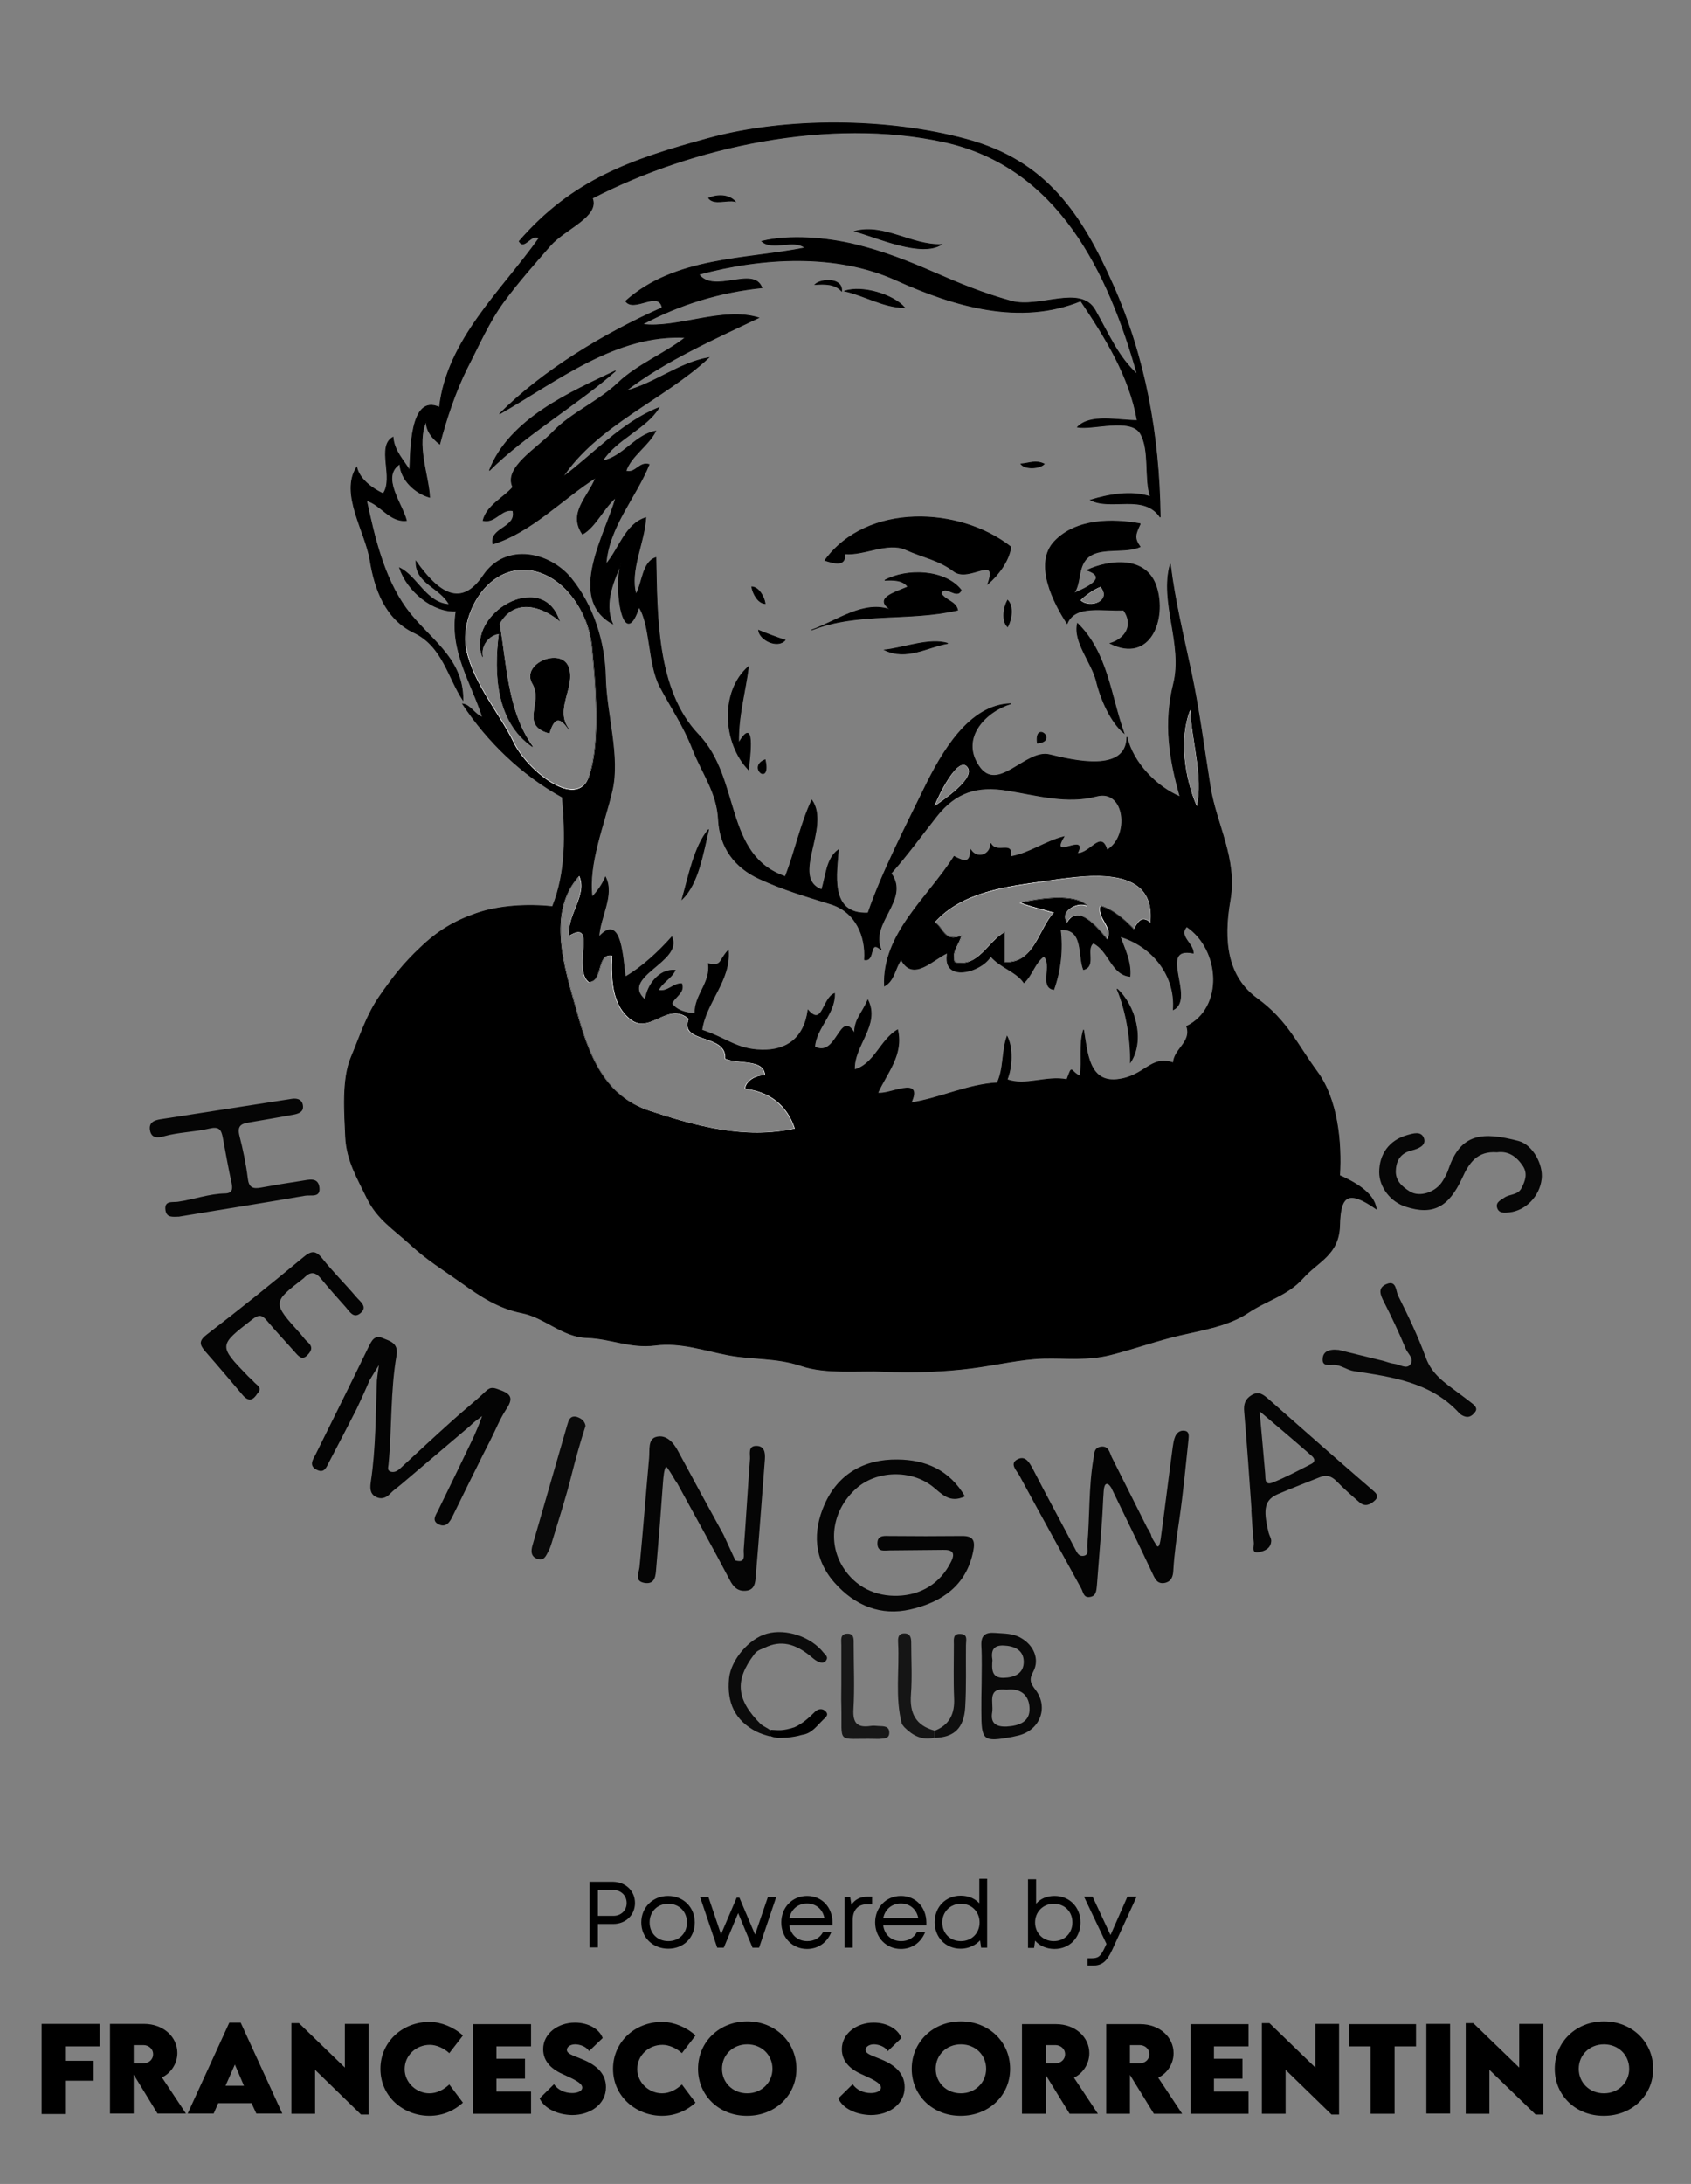 <?xml version="1.0" encoding="utf-8"?>
<!-- Generator: Adobe Illustrator 26.0.3, SVG Export Plug-In . SVG Version: 6.00 Build 0)  -->
<svg version="1.1" id="Layer_1" xmlns="http://www.w3.org/2000/svg" xmlns:xlink="http://www.w3.org/1999/xlink" x="0px" y="0px"
	 viewBox="0 0 670.3 865.2" style="enable-background:new 0 0 670.3 865.2;" xml:space="preserve">
<rect x="0" y="0" width="670.3" height="865.2" fill="#808080" stroke="none"/>
<style type="text/css">
	.st0{fill:#040404;}
	.st1{fill:#050505;}
	.st2{fill:#060606;}
	.st3{fill:#070707;}
	.st4{fill:#090909;}
	.st5{fill:#0A0A0A;}
	.st6{fill:#0B0B0B;}
	.st7{fill:#171717;}
	.st8{fill:#151515;}
	.st9{fill:#0F0F0F;}
	.st10{fill:#B3B3B3;}
	.st11{fill:none;stroke:#000000;stroke-width:0.3;}
	.st12{fill:none;stroke:#FEFEFE;stroke-width:0.3;}
	.st13{fill:none;stroke:#FFFFFF;stroke-width:0.3;}
	.st14{enable-background:new    ;}
</style>
<g id="Layer_1_00000039116520822067094210000008110787910742203807_">
	<path class="st0" d="M141.3,558.3c-3.6,7-7.2,14-10.9,21c-1,1.9-1.8,4.5-4.8,3c-3.3-1.6-1.6-4-0.5-6.1c7-14.1,14-28.2,20.9-42.4
		c1.3-2.6,2.4-5.1,5.7-3.7c2.8,1.2,6.3,1.9,5.5,6.8c-2.5,14.3-1.8,28.9-3.2,43.3c-0.1,1.1-0.6,2.3,0.8,2.8c1.7,0.5,2.9-0.4,4.1-1.5
		c6.8-6.3,13.6-12.6,20.4-18.7c4.4-4,9-7.6,13.3-11.7c2-1.9,3.3-1.3,5.7-0.4c4.9,1.7,4.9,3.8,2.3,7.7c-2.5,3.8-4.2,8.2-6.3,12.3
		c-0.9,1.8-1.8,3.5-2.7,5.3c-4.1,8.2-8.2,16.5-12.2,24.7c-1.1,2.3-2.6,4.6-5.5,3.2c-2.9-1.4-1.2-3.6-0.2-5.6
		c4.7-9.6,9.4-19.3,14-28.9c1.2-2.9,2-4.4,3.4-8.4c-1.9,1.4-3.4,2.5-4.9,4c-9,7.6-18,15.3-27,22.9c-1.5,1.3-3.2,2.4-4.5,3.8
		c-1.8,1.9-3.8,2.4-5.9,1.2c-2.3-1.3-2.1-3.7-1.8-5.9c2-13.3,1.9-26.7,2.4-40.1c0.1-1.3,0.5-4.1,0.8-6.1c-0.9,1.4-3.4,5.5-3.7,6
		C144.9,550.6,143.1,554.5,141.3,558.3z"/>
	<path class="st0" d="M456.2,607.8c0.3,1.6,1.4,3,2.1,4.2c1.3,2.4,1.8-2.4,2-3.9c1.6-11.7,3-23.4,4.6-35.1c0.2-1.3,0.4-2.6,0.9-3.8
		c0.6-1.6,2-2.6,3.6-2.4c2.2,0.2,1.8,2.2,1.7,3.6c-1.1,10.5-2.1,21-3.6,31.4c-1,6.7-2,13.5-2.4,20.3c-0.1,2.2-0.6,4.4-3.4,5
		c-2.8,0.5-3.7-1.3-4.7-3.4c-5.4-11.5-11-22.9-16.5-34.3c-1.5-2.4-2.8-2-3,1.3c-0.3,3.9-0.4,8-0.7,12c-0.7,8.5-1.3,17-2,25.5
		c-0.2,2-0.3,4.2-2.9,4.5c-2.4,0.3-2.5-1.9-3.3-3.4c-8.2-15-16.5-29.9-24.6-44.9c-1-1.8-3.9-4.5-0.8-6.2c3.2-1.8,4.8,1.1,6.3,3.9
		c5.4,10.5,11.1,20.9,16.6,31.4c0.8,1.5,1.4,3,3.1,2.9c2.7-0.2,1.7-2.6,1.8-4.2c1-11.3,0.5-22.8,2.4-34.1c0.4-2.2,0.1-4.6,3.1-5
		c3-0.3,3.3,2.3,4.2,4.2c4.7,9.4,9.4,18.7,14.1,28.1C455.4,606.1,455.7,607,456.2,607.8z"/>
	<path class="st1" d="M382.5,592.8c-6.1,2.9-9.2-1-12.7-3.8c-8.6-6.9-22.4-6.5-30.4,0.7c-9.3,8.3-11.5,21.1-5.3,31.1
		c5,8,13,11.7,21.8,11.4c9.1-0.3,16.8-4.8,21.1-13.5c1.8-3.6,0.5-4.8-3.2-4.7c-7,0.1-14.1,0.1-21.1,0.2c-2.1,0-4.8,0.8-4.9-2.6
		c-0.1-3.2,2.2-3.2,4.6-3.1c9.7,0.1,19.4,0.1,29.1,0c4.3,0,5.1,1.9,4.3,5.9c-2.7,13.9-12.7,20.4-24.9,23.2
		c-11.6,2.7-22-1.4-30.1-10.6c-8.4-9.5-8.6-20.4-4-30.9c5.3-12.1,15.7-18.1,29-17.9C366.9,578.3,376.3,582.3,382.5,592.8z"/>
	<path class="st1" d="M267.6,586.4c-1-1.8-3.1-5.2-3.6-5.4c-0.8,1.3-1,3.9-1.2,6.3c-0.8,11.4-1.7,22.8-2.7,34.1
		c-0.2,2.6-0.3,6.4-4.6,5.7c-4.1-0.7-2.3-3.7-2-6.3c1.4-14.4,2.5-28.8,3.8-43.2c0.3-3.1-0.6-7.6,3-8.4c3.8-0.9,6.7,2.2,8.6,5.9
		c5.9,11,11.9,22,17.9,32.9c1.6,3.4,3.1,6.8,4.7,10.2c4.3,1.2,3.2-2.1,3.3-4.2c0.9-12,1.6-24.1,2.5-36.1c0.1-1.9-0.9-5.1,2.5-5.1
		c3.1,0,3.6,2.5,3.4,5.3c-1.2,15.4-2.3,30.8-3.6,46.1c-0.2,2.5-0.3,5.7-3.9,6c-3.2,0.3-5-1.4-6.5-4.4c-6.7-12.8-13.8-25.4-20.7-38.1
		C268.2,587.3,267.9,586.8,267.6,586.4z"/>
	<path class="st1" d="M70.9,482c-2.2,0-4.8,0.6-5.3-2.5c-0.6-4,2.7-3.1,4.9-3.4c6.3-0.9,12.4-3.2,18.8-3.3c2.8-0.1,3-1.8,2.5-4.1
		c-1.3-6-2.4-12.1-3.5-18.1c-0.6-3.1-1.5-4.4-5.3-3.5c-5.9,1.4-12.2,1.4-18.2,3.1c-2.1,0.6-4.7,0.8-5.3-2.2
		c-0.7-3.3,1.6-4.2,4.2-4.6c17.3-2.7,34.7-5.4,52.1-8.1c2.2-0.3,4.1,0.4,4.3,2.9c0.2,2.2-1.5,2.9-3.3,3.3
		c-6.1,1.1-12.1,2.2-18.2,3.2c-3.2,0.5-4.6,1.5-3.7,5.2c1.4,5.5,2.6,11.1,3.3,16.8c0.4,3.7,1.9,4.4,5.2,3.8c5.4-1,10.8-1.9,16.2-2.7
		c2.7-0.4,6.4-1.6,7,2.5c0.6,4.4-3.4,3-5.6,3.4C104.3,476.6,87.6,479.2,70.9,482z"/>
	<path class="st1" d="M496.1,598.1c-0.9-12.9-1.8-25.8-2.9-38.7c-0.3-3,0.3-5.1,2.9-6.7c3-1.8,4.8-0.1,6.9,1.7
		c13.8,12.2,27.7,24.4,41.6,36.4c1.6,1.4,1.7,2.5,0.2,3.8c-1.8,1.6-3.8,2.4-5.9,0.6c-3.1-2.7-6.3-5.5-9.2-8.5c-2-2-4-2.5-6.5-1.5
		c-5.5,2.2-11,4.3-16.4,6.6c-5.5,2.3-6.3,5.8-3.9,15.5c0.3,1.1,1,2.1,1,3.1c-0.1,3.1-2.7,4.1-4.9,4.5c-3.1,0.6-1.9-2.2-2-3.7
		c-0.5-4.4-0.7-8.8-1-13.2C496,598.1,496,598.1,496.1,598.1z M499.3,559.1c0.9,9.5,1.5,17,2.2,24.6c0.2,1.7-0.4,4.9,2.8,3.7
		c5.3-2.1,10.3-4.8,15.4-7.4c1.5-0.7,1.7-1.9,0.4-3.1C513.6,571.2,507,565.6,499.3,559.1z"/>
	<path class="st0" d="M102,552.1c-1.6,2.5-3.3,3.4-5.7,0.7c-5-5.9-9.9-11.7-15-17.5c-2.3-2.7-2.5-4.2,0.8-6.7
		c12.9-9.9,25.6-20.1,38.1-30.5c3-2.5,4.8-3,7.5,0.4c4.2,5.3,9.1,10.1,13.5,15.3c1.5,1.8,4.8,3.9,1.6,6.5c-2.7,2.2-4.3-0.8-5.8-2.5
		c-3.4-3.8-6.7-7.5-9.9-11.4c-2-2.4-3.9-2.7-6.1-0.6c-0.2,0.1-0.3,0.3-0.5,0.5c-12.6,9.7-12.6,9.7-1.6,21.9c1,1.1,1.9,2.5,3.1,3.5
		c2,1.8,1.6,3.3,0,5c-2,2.2-3.3,1-4.8-0.7c-3.8-4.3-7.7-8.4-11.4-12.8c-2-2.4-3.2-2.5-5.8-0.5c-13.4,10.4-13.5,10.3-1.6,22.6
		c0.6,0.6,1.3,1.2,1.9,1.8C101.5,548.7,104.4,549.6,102,552.1z"/>
	<path class="st2" d="M593.4,456.5c-7.8-0.6-11.1,4.2-13.8,10.2c-5.4,11.7-11.7,14.8-22.3,11.4c-6.1-1.9-10.6-7.8-10.6-13.7
		c0-7.2,4-12.7,11-14.7c2.5-0.7,5.8-1.8,6.8,1.4c0.8,2.8-2.4,4-4.7,4.6c-4.4,1-6.3,3.8-6.5,7.9c-0.3,4.1,2.5,6.5,5.5,8.4
		c4,2.5,10.4,0.3,13.1-4.2c0.9-1.5,1.8-3.1,2.3-4.7c4.8-14.2,13.5-14.8,27.7-11.1c5.7,1.5,9.9,9.4,9.2,15.1
		c-0.8,6.8-6.3,12.5-12.8,13.2c-1.9,0.2-4.3,0.5-4.9-2c-0.5-2.1,1.6-2.9,3-3.9c2.1-1.4,5.3-0.9,6.7-3.7c1.5-2.9,2.5-5.7,0.6-8.7
		C601.1,458.1,597.9,455.9,593.4,456.5z"/>
	<path class="st3" d="M530.7,534.8c4.7,1.2,11.1,2.7,17.5,4.3c1.5,0.4,2.9,1,4.5,1.2c2.1,0.2,4.7,2.2,6.2,0.4c2-2.3-0.9-4.4-1.7-6.4
		c-2.6-6.3-5.5-12.4-8.6-18.5c-1.5-2.9-2.6-5.6,1-7.1c4-1.7,3.7,2.9,4.6,4.6c4,8,7.9,16.1,11,24.6c2.4,6.6,7.6,10,12.7,13.8
		c1.9,1.4,3.9,2.9,5.8,4.4c1,0.8,2.1,2,1,3.3c-0.9,1.2-2.2,2.3-3.9,1.8c-0.8-0.2-1.7-0.7-2.3-1.3c-11.2-12.3-26.6-14.4-41.8-16.7
		c-2.8-0.4-5.1-2.5-8.1-2.5c-1.7,0-4.6,0.7-4.3-2.4C524.4,535.7,526.4,534.3,530.7,534.8z"/>
	<path class="st4" d="M389.1,667.2c0-5.1,0.2-10.1-0.1-15.2c-0.2-4.3,1.7-5.4,5.5-5.1c3.5,0.3,7,0.1,10.2,2c5,2.8,7.5,8.4,4.9,13.3
		c-1.8,3.2-1.1,4.7,0.9,7.3c5.2,6.9,1.8,15.8-6.6,18c-0.8,0.2-1.7,0.4-2.6,0.6c-11.7,2.1-12.3,1.6-12.3-10.3
		C389,674.3,389,670.8,389.1,667.2C389,667.2,389.1,667.2,389.1,667.2z M399,669.4c-7.9-1-5.1,5.1-5.7,8.9c-0.8,4.5,1.7,5.9,5.8,5.7
		c4.8-0.3,9.3-1.8,9-7.4C407.9,671.5,404.5,668.7,399,669.4z M393.4,657.7c-0.3,3.5-0.4,7.1,4.4,7c4.2-0.1,8.2-1.6,8-6.7
		c-0.2-4.4-3.8-5.9-7.9-6.1C393.5,651.7,392.8,654.2,393.4,657.7z"/>
	<path class="st5" d="M232.1,564.9c-2,6.2-3.8,12.5-5.4,18.9c-2.3,9.3-5.3,18.5-8.1,27.7c-0.3,1-0.7,2.1-1.2,3
		c-0.9,1.7-1.7,4-4.3,3.1c-2.7-0.9-2.7-3.1-2-5.5c1.8-6.3,3.7-12.6,5.5-19c2.7-9.5,5.5-18.9,8.2-28.4c0.6-2,1.1-4,3.8-3.4
		C230.4,561.9,231.8,562.9,232.1,564.9z"/>
	<path class="st6" d="M299.8,686c-8.3-4.3-11.8-11.3-10.8-21.2c0.8-7.3,8-15.7,15-17.6c7.6-2.1,17.5,1.2,22.5,7.6
		c0.7,0.8,1.8,1.6,1.1,2.8c-0.8,1.5-2.3,1.2-3.5,0.6c-1.2-0.6-2.1-1.5-3.1-2.3c-5.5-4.4-11.3-6.5-18.1-3c-1.9,0.7-3,1.2-4,2.6
		c-7.8,10.3-7,17.9,2.7,27.6c1.3,1,2.5,1.4,3.8,2.4c0,0.3-0.2,2-0.2,2.4C303.3,687.4,301.7,686.9,299.8,686z"/>
	<path class="st7" d="M333.5,667.5c0-5.3,0-10.5,0-15.8c0-1.9-0.6-4.4,2.3-4.5s2.6,2.3,2.6,4.3c0,8.6,0.4,17.1-0.1,25.7
		c-0.3,5.4,1.5,7.3,6.6,6.6c1.1-0.2,2.2-0.1,3.3,0c2,0.1,4.4-0.1,4.3,2.8c-0.1,2.4-2.3,2.1-4,2.3c-0.4,0-0.9,0-1.3,0
		c-16.1-0.4-13.3,2.7-13.7-13.3C333.4,672.8,333.5,670.1,333.5,667.5z"/>
	<path class="st8" d="M357.5,683c-2.8-10.6-0.9-21.5-1.5-32.2c-0.1-1.9,0-3.7,2.5-3.7c2.4,0,2.7,1.8,2.7,3.7
		c0,6.8,0.4,13.7-0.1,20.4c-0.6,7.5,1.9,12.4,9.3,14.4c0,0.9,0,1.9,0,2.8c-4.9,1.2-8.6-0.8-11.9-4.1
		C358.2,683.9,357.8,683.5,357.5,683z"/>
	<path class="st9" d="M370.4,688.5c0-0.9,0-1.9,0-2.8c6-2.3,8.1-6.8,7.8-13c-0.3-7-0.1-14.1-0.1-21.2c0-1.9-0.5-4.4,2.6-4.2
		c3.1,0.1,2.2,2.6,2.2,4.5c-0.1,8.2,0.2,16.3-0.3,24.5C382.1,684.7,378.2,688.3,370.4,688.5z"/>
	<path d="M305.1,687.6c0-0.3,0.3-2,0.4-2.3c3.1,0.1,4.4,0.6,9.4-1c3.3-1.5,5.8-3.8,8.3-6.3c1.2-1.1,3-1.3,4.2,0.1
		c1.2,1.4-0.2,2.3-1.1,3.2c-2.5,2.4-4.5,5.5-8.4,6c-2,0.6-3.6,0.8-5.6,1.1c-1.3,0-2.6,0.1-4,0.1C307.1,688.3,306,688.2,305.1,687.6z
		"/>
	<path class="st10" d="M191.7,575.9c0.9-1.8,1.8-3.5,2.7-5.3"/>
</g>
<g id="Layer_2_00000012461802640594609000000010137433406193190548_">
	<g>
		<g>
			<path class="st11" d="M459.9,204.9c-0.4-32.9-6.1-63.5-18.7-91.9s-26.7-49.3-58.1-57.8c-31.3-8.5-71.4-8.8-102.2-0.4
				S227,71.2,205.8,95.6c2.1,3.6,4.7-3.3,7.9-1.3c-14.8,20.9-36.5,40.3-39.5,67.1c-11.9-5.6-11.4,18.3-11.8,25
				c-2.3-4-6.2-7.7-6.6-13.2c-6.6,3.6,0.5,16.1-3.9,22.4c-4.3-2-9.4-5.7-10.5-10.5c-6.7,10.4,3.5,25.6,5.3,36.8s6,23.3,17.4,28.7
				s13.6,18,19.4,26.7c0.1-17.1-14-24.4-22.7-36.5c-8.7-12.2-12.4-28-15.5-42.5c5.6,1.5,9.2,8.6,15.8,7.9
				c-1.6-6.5-10.4-17.4-2.6-22.4c0.3,6.3,6.1,11.6,11.8,13.2c-0.4-8.7-5.6-21-1.3-30.3c-0.3,3.8,2.5,7.1,5.3,9.2
				c2.6-10,6.3-21,10.8-30c4.6-8.9,8.7-18.4,14.5-26.3s12.5-15.4,18.5-22.3c6-6.8,19.5-11.5,16.7-18.8c39.7-20.5,94-32.3,139.5-22.3
				c45.4,10,65.2,52,76.5,92.1c-7.5-6.8-10.9-15.1-16.7-25.4c-5.8-10.3-22.1-0.5-33.3-3.6c-11.2-3.1-20.4-6.9-30.7-11.4
				c-10.4-4.5-20-8.3-31.2-11s-25.8-4-36.9-1.3c4.2,3.8,12.8-1.1,17.1,2.6c-23.7,4.7-51.5,3.6-71.1,21.1c3.3,4.6,13.1-4.5,14.5,2.6
				C239.7,132,215.4,146.6,198,164c23.5-13.5,46.3-31.7,73.7-30.3c-7.8,6.2-19.2,10.8-26.7,18s-18.7,12-25.6,19.2
				c-6.9,7.2-19.8,14.4-16.1,22.1c-3.6,4.2-10.3,7.2-11.8,13.2c4.9,1.1,7.2-4.8,11.8-3.9c1.7,6.9-9.3,6.7-7.9,13.2
				c15.4-4.8,27.5-17.9,40.8-26.3c-3.3,8.1-11,14-5.3,22.4c5.1-2.8,8.3-10.3,13.2-14.5c-3.7,14-19.7,39.8-1.3,50
				c-3.7-8.5,0.8-17.7,3.9-25c-4,7.8,0.2,37.9,6.6,18.4c4.6,7,3.6,22.4,8.2,31.3c4.7,8.9,9.4,15.5,13.1,25c3.7,9.5,9.7,17.1,10.2,28
				c0.6,10.9,6.4,18.8,16.2,23.3s18,6.8,28.2,10c10.2,3.1,14.1,13,13.5,22.1c4.4,0.8,1.4-8.5,6.6-3.9c-4.9-10.6,11.5-19.8,3.9-30.3
				c7.4-8.5,10.6-13.2,18.1-22.7s16.1-12.2,28-10.2c11.8,1.9,23.6,5.4,35.3,2.3c11.6-3.1,13.4,16.1,4.2,21.4
				c-2.3-8.1-6.6,1.5-11.8,1.3c4.6-8.7-11.5,3.5-5.3-6.6c-7.5,1.9-13.6,6.6-21.1,7.9c1-6.6-5.4-0.7-7.9-5.3c0.1,4.6-5.3,6.5-7.9,2.6
				c-0.3,5.2-2.2,4.9-6.6,2.6c-10.2,16.2-28.5,30.6-27.6,51.3c3.9-2.1,4.2-7.2,6.6-10.5c4.7,9.1,12.8-0.3,18.4-2.6
				c-2.4,12,13.5,7.7,17.1,1.3c3.8,4.5,10.1,6,13.2,10.5c3.3-3.1,4.3-8,7.9-10.5c3.6,3.4-1.8,12.3,3.9,13.2
				c2.7-7.6,3.6-15.9,2.6-23.7c9.5-0.6,7,10.3,9.2,15.8c5.1-1.3,0.6-8.2,3.9-10.5c6.2,3,7.2,12.5,14.5,13.2
				c0.5-5.8-2.1-10.7-3.9-15.8c12.6,3.8,22.1,15.2,21.1,29c8.8-4.4-6.7-25.4,7.9-22.4c0.1-3.8-6.1-6.7-2.6-10.5
				c13.5,9.1,14.9,32.2,0,39.5c2.1,6.3-5,8.9-5.3,14.5c-9.1-3.2-11.1,5.4-22.4,6.6c-11.3,1.1-11.7-11-13.2-19.7
				c-1.8,6-0.5,11.7-1.3,18.4c-4.3-2.1-2.9-5-5.3,1.3c-8.1-1.6-16.4,2.7-23.7,0c2-4.9,2.3-12.6,0-17.1c-2.1,5.9-1.2,12.7-3.9,18.4
				c-12,0.7-22.6,6.1-34.2,7.9c5.1-11-8.8-2.9-13.2-3.9c3.6-8,10.2-15,7.9-25c-6.8,3.9-9.2,13.7-17.1,15.8
				c-0.4-9.7,10.2-17.7,5.3-27.6c-2.6,5.9-5.2,7.4-5.3,13.2c-5.7-10-6.9,10.1-15.8,5.3c0.7-7.7,8.1-13.1,7.9-21.1
				c-4.8,1.9-4.6,13.3-10.5,6.6c-1.5,11.1-8.5,16.1-18.4,15.8c-9.9-0.2-13.9-4.7-23.7-7.9c1.5-11,11.5-19.7,10.5-31.6
				c-3.9,4.1-2.3,6.4-7.9,5.3c1.1,7.5-5.6,12.5-5.3,19.7c-3.6-0.1-7.3-1.2-9.2-3.9c1.1-2.8,5.2-4.3,3.9-7.9
				c-3.4-0.1-5.6,3.5-9.2,2.6c1.4-3.1,5.1-4.7,6.6-7.9c-6.3-0.6-11.2,6-11.8,11.8c-10.8-9.2,15-15.1,10.5-25
				c-5.1,5.8-12.1,12.2-18.4,15.8c-1.1-6.3-1.4-25.9-10.5-15.8c0.3-7.8,6.2-16.5,2.6-23.7c-1.2,2.9-3.2,5.7-5.3,7.9
				c-1.7-13.2,4.7-28.5,7.9-42.1s-2.3-30.4-2.6-44.8s-5-28.7-13.5-39.2c-8.4-10.5-26-14.5-34.9-1.3s-17.9,6.8-26.7-5.6
				c-0.2,8.8,9.5,10.2,13.2,17.1c-9.1-0.4-12.9-11.3-19.7-14.5c3.1,9.3,13.3,17.6,22.4,17.1c-2.6,15.9,6.2,28.5,10.5,42.1
				c-3.3-1.2-4.8-4.9-7.9-5.3c9.7,14.7,23.3,28,39.5,36.9c1.3,14.6,1.6,29.8-3.9,43.4c-9.8-1.1-21.3-0.4-30.2,2.7s-15.3,7-22.1,13.5
				c-6.8,6.4-11,11.8-16.2,19.3s-7.6,15.4-11.3,24.2c-3.7,8.8-2.6,22.2-2.2,31.6c0.5,9.4,4.6,16,8.6,24.3
				c4.1,8.3,10.6,12.2,17.2,18.3c6.6,6.1,12.8,9.8,20.4,15.2c7.5,5.4,14.6,10,23.7,11.8c9.1,1.8,16.1,9.5,25.7,9.8
				c9.6,0.3,17.2,4.3,27.2,3c10-1.3,19.4,2.1,29,3.9c9.5,1.8,18.7,0.9,28.7,4.2c10,3.4,22.4,1.8,33.2,2.3c10.8,0.6,24,0,34.2-1.3
				s19.9-3.7,28.9-3.9s17.1,0.9,26.3-1.4c9.2-2.3,18.6-5.7,27.7-7.8s19.1-3.7,26.8-8.8c7.6-5.1,15.7-6.9,21.8-13.7
				c6.1-6.8,14.3-9.3,14.6-20.9s3-14.6,14.5-6.6c-0.8-6.4-8.9-10.7-14.5-13.2c0.8-13-0.8-30.1-8.9-41.1c-8.1-11-11.8-20.2-23.7-28.9
				c-12-8.7-13.7-22.8-10.8-39.2c2.8-16.4-5.5-29.8-7.9-44.8s-4.4-30.5-7.5-45.2c-3.1-14.6-6.5-28.2-8.3-43
				c-4.3,15,5.2,31.7,1.3,47.4s-1.7,29.6,2.6,44.8c-9.5-4-18.7-13.5-21.1-23.7c-0.1,14.4-21.3,9.3-30.7,7s-20.6,15.8-28.1,4.4
				c-7.6-11.4,3.3-21.8,12.8-24.6c-16.5,0.4-27.3,19.1-34.5,33.9s-16.7,33.2-22.1,49c-15.8,0.8-12.3-16.3-11.8-25
				c-4.8,3.5-4.9,10.6-6.6,15.8c-12.7-4.8,3.6-24.7-3.9-35.5c-4.4,9.3-6.6,20.2-10.5,30.3c-24.6-8.4-17.6-38.7-34.5-56.3
				c-16.9-17.6-16.3-48-16.8-70.1c-5.5,1.8-5.3,10.3-7.9,14.5c-2.7-9.2,3.3-20.3,3.9-30.3c-8.2,2.5-10.7,12.7-15.8,18.4
				c1.1-14.9,11.7-26.2,17.1-39.5c-3.9-1.2-5.4,3.8-9.2,2.6c2.1-6.1,8.8-9.9,11.8-15.8c-8.2,1.5-12.9,10.3-21.1,11.8
				c5.6-8.8,17.4-12.8,22.4-21.1c-14.8,5.8-26.5,19-38.2,27.6c13.7-20.7,40.2-30.9,57.9-47.4c-11.9,2.1-21.4,10.3-32.9,13.2
				c15.6-12,35.1-20.6,52.7-29c-14.4-4.4-32.3,4.4-46.1,2.6c14.7-7.9,30.7-12.8,47.4-14.5c-3.3-8.8-18.9,2.7-25-5.3
				c25.5-6.9,54.6-8.4,78.1,2.2s49.2,18.1,73.3,8.3c9.8,14.6,19.3,29.8,22.4,47.4c-7.8,0-18.5-2.7-23.7,2.6c5.8,1.2,21.2-4,25,2.6
				s1.5,17.9,3.9,25c-7.6-2.6-16.8-0.8-23.7,1.3C440.5,202.3,453.5,195.4,459.9,204.9 M209.8,225.9c13.7,1.7,23.6,16.8,24.9,30.4
				c1.3,13.6,3.6,37.4-1.2,51.3s-24.8-2.6-30-13.5s-15.8-23-18.7-36.6C182,243.8,193,223.8,209.8,225.9 M471.8,281.2
				c0.6,12.5,5.2,26.5,2.6,38.2C469.5,308,467.3,292.5,471.8,281.2 M370.4,319.4c1.2-3.6,9.3-20.2,13-15.6
				C387.2,308.3,373.3,317.3,370.4,319.4 M225.6,370.7c11.4-6.9,1.1,13.3,7.9,18.4c5.7-0.4,2.7-11.6,9.2-10.5
				c-0.4,9.3-0.1,19.7,7.5,25.4c7.6,5.7,14.6-7.4,22.8-0.4c-3.9,10,15.3,5.7,14.5,15.8c4.9,2.3,15.5-0.1,15.8,6.6
				c-3.2-0.2-7.6,2-7.9,5.3c9.7,1.2,16.6,6.4,19.7,15.8c-19.9,4.4-39.2-1-57.5-7s-24.3-22.5-29-39.4s-12.2-39.1,1-53.7
				C233.1,354.4,224.7,362.4,225.6,370.7 M456,365.5c-3.6-3.2-5.1,0.2-6.6,2.6c-3.6-3.6-8.1-7.7-13.2-9.2c-1.3,5.1,5.6,8.7,2.6,13.2
				c-4.1-5.1-11.5-14.1-15.8-6.6c-3.5-4.3,4.4-8.7,7.9-6.6c-4.8-5.1-19.5-2.8-26.3-1.3c4.3,1.6,8.8,2.6,13.2,3.9
				c-6,6.1-7.7,20.4-19.7,19.7c0-3.9,0-7.9,0-11.8c-6.2,3.2-10.4,14.2-19.7,11.8c-1.4-4.3,1.9-6.9,2.6-10.5c-6.8,2.7-6.9-3-10.5-5.3
				c10.9-12.1,28.3-14.2,43.1-16.3C428.4,347.1,458.4,341.3,456,365.5z"/>
		</g>
		<g>
			<path class="st11" d="M291.4,79.8c-2.6-2.8-7.1-2.8-10.5-1.3C283.1,81.3,288.1,79,291.4,79.8z"/>
		</g>
		<g>
			<path class="st11" d="M373.1,96.9c-11.9,0.3-22.6-8.3-34.2-5.3C348.5,94.4,365.1,101.8,373.1,96.9z"/>
		</g>
		<g>
			<path class="st11" d="M333.6,115.3c0.4-5.3-8.1-4.9-10.5-2.6C326.9,112.5,330.8,112.3,333.6,115.3z"/>
		</g>
		<g>
			<path class="st11" d="M358.6,121.9c-4.5-5.2-16.8-8.9-23.7-6.6C343,117.2,350.1,121.7,358.6,121.9z"/>
		</g>
		<g>
			<path class="st11" d="M244,146.9c-17.4,8.3-42.1,18.9-50,39.5C208.1,172.3,229.1,160.1,244,146.9z"/>
		</g>
		<g>
			<path class="st11" d="M413.9,183.8c-3.4-1.6-5.7-0.3-9.2,0C406.3,186,412.1,185.7,413.9,183.8z"/>
		</g>
		<g>
			<path class="st11" d="M400.7,216.7c-20.2-15.9-57-17.6-73.7,5.3c4.1,1.3,8.2,2.4,7.9-2.6c7.6,0.7,17-4.9,24.1-1.7s13,4,19.1,8.6
				c6,4.6,17.7-7.1,13.5,5C395.8,227.7,399.9,222.2,400.7,216.7z"/>
		</g>
		<g>
			<path class="st11" d="M452,207.5c-11.1-2-25.3-2-33.9,6.9s-0.2,24.8,4.9,32.6c3.2-7.6,13.8-4.9,22.4-5.3
				c4.1,5.8,0.9,11.3-5.3,13.2c15.9,7.9,22.3-9.7,18.3-22.3c-3.9-12.5-18.6-10.8-27.5-6.7c8.8,3-0.5,7.1-5.3,9.2
				c3.2-4.2,1.2-11.2,6.3-14.8c5.1-3.6,14.4-1.1,20-3.7C449.4,213.1,450.1,211.6,452,207.5 M436.2,232.5c4.6,5.5-4.1,8.8-7.9,5.3
				C430.5,235.7,433.3,233.7,436.2,232.5z"/>
		</g>
		<g>
			<path class="st12" d="M209.8,225.9c-16.8-2.1-27.8,17.9-24.9,31.5c2.8,13.6,13.5,25.7,18.7,36.6c5.1,10.9,25.1,27.3,30,13.5
				c4.8-13.8,2.5-37.7,1.2-51.3C233.4,242.7,223.5,227.6,209.8,225.9 M221.6,245.7c-7.7-6.2-18.2-8.5-23.7,1.3
				c2.9,16.7,3.1,34.6,13.2,48.7c-14.2-9.6-15.3-28.7-13.2-44.8c-4.2,0.4-7.6,5-6.6,9.2C184.8,243.3,214.7,225.6,221.6,245.7
				 M225.6,289.1c-3.6-5.3-5.9-5.3-7.9,1.3c-11.7-3.2-2-12-6.6-19.7s11.3-14.2,14.2-6.3C228.1,272.4,219.3,281.1,225.6,289.1z"/>
		</g>
		<g>
			<path class="st11" d="M381,233.8c-6.3-8.1-21.4-8.7-30.3-3.9c3.3-0.2,7.3-0.2,9.2,2.6c-5.8,2.5-13.7,4.6-6.6,9.2
				c-10.8-4.1-21.4,4.3-31.6,7.9c18.6-7.3,38.3-3.4,57.9-7.9c-0.7-3.4-4.6-3.6-6.6-6.6C374.6,231.2,379.3,237.7,381,233.8z"/>
		</g>
		<g>
			<path class="st11" d="M303.3,239.1c-0.4-2.6-2.5-6.5-5.3-6.6C298.4,235.1,300.5,239,303.3,239.1z"/>
		</g>
		<g>
			<path class="st13" d="M436.2,232.5c-2.9,1.2-5.7,3.2-7.9,5.3C432.2,241.3,440.9,238,436.2,232.5z"/>
		</g>
		<g>
			<path class="st11" d="M221.6,245.7c-6.9-20.1-36.8-2.4-30.3,14.5c-1-4.3,2.4-8.8,6.6-9.2c-2.1,16.1-1,35.1,13.2,44.8
				c-10.1-14.1-10.3-32-13.2-48.7C203.5,237.1,213.9,239.5,221.6,245.7z"/>
		</g>
		<g>
			<path class="st11" d="M399.4,248.3c1.6-2.9,2.4-8.1,0-10.5C397.8,240.7,397,245.9,399.4,248.3z"/>
		</g>
		<g>
			<path class="st11" d="M445.5,290.4c-5.3-14.9-6.5-31.8-18.4-43.4c-1.7,7.3,5.6,15.3,7.5,22.8
				C436.4,277.3,440.4,286.1,445.5,290.4z"/>
		</g>
		<g>
			<path class="st11" d="M311.2,253.6c-3.7-1.2-7.1-2.5-10.5-3.9C301.1,253.5,308.2,257,311.2,253.6z"/>
		</g>
		<g>
			<path class="st11" d="M375.7,254.9c-7.1-2.3-17.5,1.8-25,2.6C359.4,261.7,367.6,256.3,375.7,254.9z"/>
		</g>
		<g>
			<path class="st11" d="M225.6,289.1c-6.3-8,2.5-16.8-0.3-24.7c-2.8-7.9-18.7-1.5-14.2,6.3c4.6,7.7-5.1,16.5,6.6,19.7
				C219.7,283.8,222,283.8,225.6,289.1z"/>
		</g>
		<g>
			<path class="st11" d="M296.7,264.1c-11.3,9.9-10.1,30.3,0,40.8c0.6-5.5,2.7-21.8-3.9-10.5C292.5,283.9,295.4,274.2,296.7,264.1z"
				/>
		</g>
		<g>
			<path class="st13" d="M471.8,281.2c-4.5,11.2-2.3,26.8,2.6,38.2C477,307.7,472.4,293.7,471.8,281.2z"/>
		</g>
		<g>
			<path class="st11" d="M411.2,294.4C419.6,293.6,410,285.2,411.2,294.4z"/>
		</g>
		<g>
			<path class="st11" d="M303.3,301C296,303.8,305.7,311.8,303.3,301z"/>
		</g>
		<g>
			<path class="st13" d="M370.4,319.4c2.8-2.1,16.8-11,13-15.6C379.7,299.1,371.7,315.8,370.4,319.4z"/>
		</g>
		<g>
			<path class="st11" d="M280.9,328.6c-5.7,6.6-8,18.9-10.5,27.6C276.8,350.1,278.7,337.8,280.9,328.6z"/>
		</g>
		<g>
			<path class="st13" d="M225.6,370.7c-0.9-8.3,7.5-16.3,3.9-23.7c-13.1,14.6-5.7,36.7-1,53.7c4.7,16.9,10.7,33.4,29,39.4
				s37.6,11.4,57.5,7c-3.1-9.4-10.1-14.6-19.7-15.8c0.3-3.3,4.7-5.5,7.9-5.3c-0.3-6.7-10.9-4.3-15.8-6.6
				c0.8-10.1-18.4-5.8-14.5-15.8c-8.2-7-15.2,6.1-22.8,0.4c-7.6-5.7-7.9-16.1-7.5-25.4c-6.5-1.1-3.5,10.1-9.2,10.5
				C226.7,384,237,363.8,225.6,370.7z"/>
		</g>
		<g>
			<path class="st13" d="M456,365.5c2.4-24.2-27.6-18.4-42.5-16.3c-14.8,2.1-32.2,4.2-43.1,16.3c3.6,2.3,3.7,8,10.5,5.3
				c-0.7,3.6-4,6.2-2.6,10.5c9.3,2.4,13.6-8.7,19.7-11.8c0,3.9,0,7.9,0,11.8c12.1,0.7,13.7-13.6,19.7-19.7
				c-4.4-1.3-8.9-2.3-13.2-3.9c6.9-1.5,21.6-3.7,26.3,1.3c-3.5-2.1-11.4,2.3-7.9,6.6c4.3-7.6,11.7,1.4,15.8,6.6
				c2.9-4.5-3.9-8.1-2.6-13.2c5,1.5,9.5,5.6,13.2,9.2C450.9,365.7,452.4,362.2,456,365.5z"/>
		</g>
		<g>
			<path class="st11" d="M448.1,420.8c5.7-8.6,1.9-22.5-5.3-29C446.5,400.6,448.3,412.1,448.1,420.8z"/>
		</g>
		<g>
			<path d="M459.9,204.9c-0.4-32.9-6.1-63.5-18.7-91.9s-26.7-49.3-58.1-57.8c-31.3-8.5-71.4-8.8-102.2-0.4S227,71.2,205.8,95.6
				c2.1,3.6,4.7-3.3,7.9-1.3c-14.8,20.9-36.5,40.3-39.5,67.1c-11.9-5.6-11.4,18.3-11.8,25c-2.3-4-6.2-7.7-6.6-13.2
				c-6.6,3.6,0.5,16.1-3.9,22.4c-4.3-2-9.4-5.7-10.5-10.5c-6.7,10.4,3.5,25.6,5.3,36.8s6,23.3,17.4,28.7s13.6,18,19.4,26.7
				c0.1-17.1-14-24.4-22.7-36.5c-8.7-12.2-12.4-28-15.5-42.5c5.6,1.5,9.2,8.6,15.8,7.9c-1.6-6.5-10.4-17.4-2.6-22.4
				c0.3,6.3,6.1,11.6,11.8,13.2c-0.4-8.7-5.6-21-1.3-30.3c-0.3,3.8,2.5,7.1,5.3,9.2c2.6-10,6.3-21,10.8-30
				c4.6-8.9,8.7-18.4,14.5-26.3s12.5-15.4,18.5-22.3c6-6.8,19.5-11.5,16.7-18.8c39.7-20.5,94-32.3,139.5-22.3
				c45.4,10,65.2,52,76.5,92.1c-7.5-6.8-10.9-15.1-16.7-25.4c-5.8-10.3-22.1-0.5-33.3-3.6c-11.2-3.1-20.4-6.9-30.7-11.4
				c-10.4-4.5-20-8.3-31.2-11s-25.8-4-36.9-1.3c4.2,3.8,12.8-1.1,17.1,2.6c-23.7,4.7-51.5,3.6-71.1,21.1c3.3,4.6,13.1-4.5,14.5,2.6
				C239.7,132,215.4,146.6,198,164c23.5-13.5,46.3-31.7,73.7-30.3c-7.8,6.2-19.2,10.8-26.7,18s-18.7,12-25.6,19.2
				c-6.9,7.2-19.8,14.4-16.1,22.1c-3.6,4.2-10.3,7.2-11.8,13.2c4.9,1.1,7.2-4.8,11.8-3.9c1.7,6.9-9.3,6.7-7.9,13.2
				c15.4-4.8,27.5-17.9,40.8-26.3c-3.3,8.1-11,14-5.3,22.4c5.1-2.8,8.3-10.3,13.2-14.5c-3.7,14-19.7,39.8-1.3,50
				c-3.7-8.5,0.8-17.7,3.9-25c-4,7.8,0.2,37.9,6.6,18.4c4.6,7,3.6,22.4,8.2,31.3c4.7,8.9,9.4,15.5,13.1,25c3.7,9.5,9.7,17.1,10.2,28
				c0.6,10.9,6.4,18.8,16.2,23.3s18,6.8,28.2,10c10.2,3.1,14.1,13,13.5,22.1c4.4,0.8,1.4-8.5,6.6-3.9c-4.9-10.6,11.5-19.8,3.9-30.3
				c7.4-8.5,10.6-13.2,18.1-22.7s16.1-12.2,28-10.2c11.8,1.9,23.6,5.4,35.3,2.3c11.6-3.1,13.4,16.1,4.2,21.4
				c-2.3-8.1-6.6,1.5-11.8,1.3c4.6-8.7-11.5,3.5-5.3-6.6c-7.5,1.9-13.6,6.6-21.1,7.9c1-6.6-5.4-0.7-7.9-5.3c0.1,4.6-5.3,6.5-7.9,2.6
				c-0.3,5.2-2.2,4.9-6.6,2.6c-10.2,16.2-28.5,30.6-27.6,51.3c3.9-2.1,4.2-7.2,6.6-10.5c4.7,9.1,12.8-0.3,18.4-2.6
				c-2.4,12,13.5,7.7,17.1,1.3c3.8,4.5,10.1,6,13.2,10.5c3.3-3.1,4.3-8,7.9-10.5c3.6,3.4-1.8,12.3,3.9,13.2
				c2.7-7.6,3.6-15.9,2.6-23.7c9.5-0.6,7,10.3,9.2,15.8c5.1-1.3,0.6-8.2,3.9-10.5c6.2,3,7.2,12.5,14.5,13.2
				c0.5-5.8-2.1-10.7-3.9-15.8c12.6,3.8,22.1,15.2,21.1,29c8.8-4.4-6.7-25.4,7.9-22.4c0.1-3.8-6.1-6.7-2.6-10.5
				c13.5,9.1,14.9,32.2,0,39.5c2.1,6.3-5,8.9-5.3,14.5c-9.1-3.2-11.1,5.4-22.4,6.6c-11.3,1.1-11.7-11-13.2-19.7
				c-1.8,6-0.5,11.7-1.3,18.4c-4.3-2.1-2.9-5-5.3,1.3c-8.1-1.6-16.4,2.7-23.7,0c2-4.9,2.3-12.6,0-17.1c-2.1,5.9-1.2,12.7-3.9,18.4
				c-12,0.7-22.6,6.1-34.2,7.9c5.1-11-8.8-2.9-13.2-3.9c3.6-8,10.2-15,7.9-25c-6.8,3.9-9.2,13.7-17.1,15.8
				c-0.4-9.7,10.2-17.7,5.3-27.6c-2.6,5.9-5.2,7.4-5.3,13.2c-5.7-10-6.9,10.1-15.8,5.3c0.7-7.7,8.1-13.1,7.9-21.1
				c-4.8,1.9-4.6,13.3-10.5,6.6c-1.5,11.1-8.5,16.1-18.4,15.8c-9.9-0.2-13.9-4.7-23.7-7.9c1.5-11,11.5-19.7,10.5-31.6
				c-3.9,4.1-2.3,6.4-7.9,5.3c1.1,7.5-5.6,12.5-5.3,19.7c-3.6-0.1-7.3-1.2-9.2-3.9c1.1-2.8,5.2-4.3,3.9-7.9
				c-3.4-0.1-5.6,3.5-9.2,2.6c1.4-3.1,5.1-4.7,6.6-7.9c-6.3-0.6-11.2,6-11.8,11.8c-10.8-9.2,15-15.1,10.5-25
				c-5.1,5.8-12.1,12.2-18.4,15.8c-1.1-6.3-1.4-25.9-10.5-15.8c0.3-7.8,6.2-16.5,2.6-23.7c-1.2,2.9-3.2,5.7-5.3,7.9
				c-1.7-13.2,4.7-28.5,7.9-42.1s-2.3-30.4-2.6-44.8s-5-28.7-13.5-39.2c-8.4-10.5-26-14.5-34.9-1.3s-17.9,6.8-26.7-5.6
				c-0.2,8.8,9.5,10.2,13.2,17.1c-9.1-0.4-12.9-11.3-19.7-14.5c3.1,9.3,13.3,17.6,22.4,17.1c-2.6,15.9,6.2,28.5,10.5,42.1
				c-3.3-1.2-4.8-4.9-7.9-5.3c9.7,14.7,23.3,28,39.5,36.9c1.3,14.6,1.6,29.8-3.9,43.4c-9.8-1.1-21.3-0.4-30.2,2.7s-15.3,7-22.1,13.5
				c-6.8,6.4-11,11.8-16.2,19.3s-7.6,15.4-11.3,24.2c-3.7,8.8-2.6,22.2-2.2,31.6c0.5,9.4,4.6,16,8.6,24.3
				c4.1,8.3,10.6,12.2,17.2,18.3c6.6,6.1,12.8,9.8,20.4,15.2c7.5,5.4,14.6,10,23.7,11.8c9.1,1.8,16.1,9.5,25.7,9.8
				c9.6,0.3,17.2,4.3,27.2,3c10-1.3,19.4,2.1,29,3.9c9.5,1.8,18.7,0.9,28.7,4.2c10,3.4,22.4,1.8,33.2,2.3c10.8,0.6,24,0,34.2-1.3
				s19.9-3.7,28.9-3.9s17.1,0.9,26.3-1.4c9.2-2.3,18.6-5.7,27.7-7.8s19.1-3.7,26.8-8.8c7.6-5.1,15.7-6.9,21.8-13.7
				c6.1-6.8,14.3-9.3,14.6-20.9s3-14.6,14.5-6.6c-0.8-6.4-8.9-10.7-14.5-13.2c0.8-13-0.8-30.1-8.9-41.1c-8.1-11-11.8-20.2-23.7-28.9
				c-12-8.7-13.7-22.8-10.8-39.2c2.8-16.4-5.5-29.8-7.9-44.8s-4.4-30.5-7.5-45.2c-3.1-14.6-6.5-28.2-8.3-43
				c-4.3,15,5.2,31.7,1.3,47.4s-1.7,29.6,2.6,44.8c-9.5-4-18.7-13.5-21.1-23.7c-0.1,14.4-21.3,9.3-30.7,7s-20.6,15.8-28.1,4.4
				c-7.6-11.4,3.3-21.8,12.8-24.6c-16.5,0.4-27.3,19.1-34.5,33.9s-16.7,33.2-22.1,49c-15.8,0.8-12.3-16.3-11.8-25
				c-4.8,3.5-4.9,10.6-6.6,15.8c-12.7-4.8,3.6-24.7-3.9-35.5c-4.4,9.3-6.6,20.2-10.5,30.3c-24.6-8.4-17.6-38.7-34.5-56.3
				c-16.9-17.6-16.3-48-16.8-70.1c-5.5,1.8-5.3,10.3-7.9,14.5c-2.7-9.2,3.3-20.3,3.9-30.3c-8.2,2.5-10.7,12.7-15.8,18.4
				c1.1-14.9,11.7-26.2,17.1-39.5c-3.9-1.2-5.4,3.8-9.2,2.6c2.1-6.1,8.8-9.9,11.8-15.8c-8.2,1.5-12.9,10.3-21.1,11.8
				c5.6-8.8,17.4-12.8,22.4-21.1c-14.8,5.8-26.5,19-38.2,27.6c13.7-20.7,40.2-30.9,57.9-47.4c-11.9,2.1-21.4,10.3-32.9,13.2
				c15.6-12,35.1-20.6,52.7-29c-14.4-4.4-32.3,4.4-46.1,2.6c14.7-7.9,30.7-12.8,47.4-14.5c-3.3-8.8-18.9,2.7-25-5.3
				c25.5-6.9,54.6-8.4,78.1,2.2s49.2,18.1,73.3,8.3c9.8,14.6,19.3,29.8,22.4,47.4c-7.8,0-18.5-2.7-23.7,2.6c5.8,1.2,21.2-4,25,2.6
				s1.5,17.9,3.9,25c-7.6-2.6-16.8-0.8-23.7,1.3C440.5,202.3,453.5,195.4,459.9,204.9 M209.8,225.9c13.7,1.7,23.6,16.8,24.9,30.4
				c1.3,13.6,3.6,37.4-1.2,51.3s-24.8-2.6-30-13.5s-15.8-23-18.7-36.6C182,243.8,193,223.8,209.8,225.9 M471.8,281.2
				c0.6,12.5,5.2,26.5,2.6,38.2C469.5,308,467.3,292.5,471.8,281.2 M370.4,319.4c1.2-3.6,9.3-20.2,13-15.6
				C387.2,308.3,373.3,317.3,370.4,319.4 M225.6,370.7c11.4-6.9,1.1,13.3,7.9,18.4c5.7-0.4,2.7-11.6,9.2-10.5
				c-0.4,9.3-0.1,19.7,7.5,25.4c7.6,5.7,14.6-7.4,22.8-0.4c-3.9,10,15.3,5.7,14.5,15.8c4.9,2.3,15.5-0.1,15.8,6.6
				c-3.2-0.2-7.6,2-7.9,5.3c9.7,1.2,16.6,6.4,19.7,15.8c-19.9,4.4-39.2-1-57.5-7s-24.3-22.5-29-39.4s-12.2-39.1,1-53.7
				C233.1,354.4,224.7,362.4,225.6,370.7 M456,365.5c-3.6-3.2-5.1,0.2-6.6,2.6c-3.6-3.6-8.1-7.7-13.2-9.2c-1.3,5.1,5.6,8.7,2.6,13.2
				c-4.1-5.1-11.5-14.1-15.8-6.6c-3.5-4.3,4.4-8.7,7.9-6.6c-4.8-5.1-19.5-2.8-26.3-1.3c4.3,1.6,8.8,2.6,13.2,3.9
				c-6,6.1-7.7,20.4-19.7,19.7c0-3.9,0-7.9,0-11.8c-6.2,3.2-10.4,14.2-19.7,11.8c-1.4-4.3,1.9-6.9,2.6-10.5c-6.8,2.7-6.9-3-10.5-5.3
				c10.9-12.1,28.3-14.2,43.1-16.3C428.4,347.1,458.4,341.3,456,365.5z"/>
		</g>
		<g>
			<path d="M291.4,79.8c-2.6-2.8-7.1-2.8-10.5-1.3C283.1,81.3,288.1,79,291.4,79.8z"/>
		</g>
		<g>
			<path d="M373.1,96.9c-11.9,0.3-22.6-8.3-34.2-5.3C348.5,94.4,365.1,101.8,373.1,96.9z"/>
		</g>
		<g>
			<path d="M333.6,115.3c0.4-5.3-8.1-4.9-10.5-2.6C326.9,112.5,330.8,112.3,333.6,115.3z"/>
		</g>
		<g>
			<path d="M358.6,121.9c-4.5-5.2-16.8-8.9-23.7-6.6C343,117.2,350.1,121.7,358.6,121.9z"/>
		</g>
		<g>
			<path d="M244,146.9c-17.4,8.3-42.1,18.9-50,39.5C208.1,172.3,229.1,160.1,244,146.9z"/>
		</g>
		<g>
			<path d="M413.9,183.8c-3.4-1.6-5.7-0.3-9.2,0C406.3,186,412.1,185.7,413.9,183.8z"/>
		</g>
		<g>
			<path d="M400.7,216.7c-20.2-15.9-57-17.6-73.7,5.3c4.1,1.3,8.2,2.4,7.9-2.6c7.6,0.7,17-4.9,24.1-1.7s13,4,19.1,8.6
				c6,4.6,17.7-7.1,13.5,5C395.8,227.7,399.9,222.2,400.7,216.7z"/>
		</g>
		<g>
			<path d="M452,207.5c-11.1-2-25.3-2-33.9,6.9s-0.2,24.8,4.9,32.6c3.2-7.6,13.8-4.9,22.4-5.3c4.1,5.8,0.9,11.3-5.3,13.2
				c15.9,7.9,22.3-9.7,18.3-22.3c-3.9-12.5-18.6-10.8-27.5-6.7c8.8,3-0.5,7.1-5.3,9.2c3.2-4.2,1.2-11.2,6.3-14.8
				c5.1-3.6,14.4-1.1,20-3.7C449.4,213.1,450.1,211.6,452,207.5 M436.2,232.5c4.6,5.5-4.1,8.8-7.9,5.3
				C430.5,235.7,433.3,233.7,436.2,232.5z"/>
		</g>
		<g>
			<path d="M381,233.8c-6.3-8.1-21.4-8.7-30.3-3.9c3.3-0.2,7.3-0.2,9.2,2.6c-5.8,2.5-13.7,4.6-6.6,9.2c-10.8-4.1-21.4,4.3-31.6,7.9
				c18.6-7.3,38.3-3.4,57.9-7.9c-0.7-3.4-4.6-3.6-6.6-6.6C374.6,231.2,379.3,237.7,381,233.8z"/>
		</g>
		<g>
			<path d="M303.3,239.1c-0.4-2.6-2.5-6.5-5.3-6.6C298.4,235.1,300.5,239,303.3,239.1z"/>
		</g>
		<g>
			<path d="M221.6,245.7c-6.9-20.1-36.8-2.4-30.3,14.5c-1-4.3,2.4-8.8,6.6-9.2c-2.1,16.1-1,35.1,13.2,44.8
				c-10.1-14.1-10.3-32-13.2-48.7C203.5,237.1,213.9,239.5,221.6,245.7z"/>
		</g>
		<g>
			<path d="M399.4,248.3c1.6-2.9,2.4-8.1,0-10.5C397.8,240.7,397,245.9,399.4,248.3z"/>
		</g>
		<g>
			<path d="M445.5,290.4c-5.3-14.9-6.5-31.8-18.4-43.4c-1.7,7.3,5.6,15.3,7.5,22.8C436.4,277.3,440.4,286.1,445.5,290.4z"/>
		</g>
		<g>
			<path d="M311.2,253.6c-3.7-1.2-7.1-2.5-10.5-3.9C301.1,253.5,308.2,257,311.2,253.6z"/>
		</g>
		<g>
			<path d="M375.7,254.9c-7.1-2.3-17.5,1.8-25,2.6C359.4,261.7,367.6,256.3,375.7,254.9z"/>
		</g>
		<g>
			<path d="M225.6,289.1c-6.3-8,2.5-16.8-0.3-24.7c-2.8-7.9-18.7-1.5-14.2,6.3c4.6,7.7-5.1,16.5,6.6,19.7
				C219.7,283.8,222,283.8,225.6,289.1z"/>
		</g>
		<g>
			<path d="M296.7,264.1c-11.3,9.9-10.1,30.3,0,40.8c0.6-5.5,2.7-21.8-3.9-10.5C292.5,283.9,295.4,274.2,296.7,264.1z"/>
		</g>
		<g>
			<path d="M411.2,294.4C419.6,293.6,410,285.2,411.2,294.4z"/>
		</g>
		<g>
			<path d="M303.3,301C296,303.8,305.7,311.8,303.3,301z"/>
		</g>
		<g>
			<path d="M280.9,328.6c-5.7,6.6-8,18.9-10.5,27.6C276.8,350.1,278.7,337.8,280.9,328.6z"/>
		</g>
		<g>
			<path d="M448.1,420.8c5.7-8.6,1.9-22.5-5.3-29C446.5,400.6,448.3,412.1,448.1,420.8z"/>
		</g>
	</g>
</g>
<g class="st14">
	<path d="M251.7,753.9c0,4.8-3.7,8.3-8.6,8.3H237v9.3h-3.3v-26h9.3C248,745.6,251.7,749.1,251.7,753.9z M248.4,753.9
		c0-3-2.3-5.2-5.5-5.2H237v10.3h5.9C246.1,759.1,248.4,756.9,248.4,753.9z"/>
	<path d="M254.2,761.6c0-6,4.6-10.5,10.6-10.5c6.1,0,10.6,4.5,10.6,10.5S271,772,264.9,772C258.8,772,254.2,767.6,254.2,761.6z
		 M272.3,761.6c0-4.3-3.1-7.4-7.4-7.4c-4.3,0-7.4,3.1-7.4,7.4c0,4.3,3.1,7.4,7.4,7.4C269.2,769,272.3,765.9,272.3,761.6z"/>
	<path d="M307.7,751.5l-6.8,20.1h-2.6l-5.7-13.7l-5.7,13.7h-2.6l-6.8-20.1h3.3l5,14.8l6.2-14.5h1.1l6.2,14.6l5.1-14.9H307.7z"/>
	<path d="M330,762.8h-17.1c0.5,3.7,3.3,6.2,7.1,6.2c2.8,0,5-1.3,6.2-3.5h3.3c-1.7,4.1-5.2,6.6-9.6,6.6c-5.8,0-10.2-4.5-10.2-10.5
		c0-6,4.4-10.5,10.2-10.5c6.1,0,10.1,4.7,10.1,10.6C330,762,330,762.4,330,762.8z M312.9,759.9h13.9c-0.7-3.6-3.4-5.8-6.9-5.8
		C316.3,754.1,313.6,756.4,312.9,759.9z"/>
	<path d="M345.7,751.4v3h-2c-3.7,0-5.7,2.4-5.7,6.3v10.9h-3.2v-20.1h2.2l0.5,3.1c1.4-2.1,3.5-3.2,6.4-3.2H345.7z"/>
	<path d="M367.2,762.8h-17.1c0.5,3.7,3.3,6.2,7.1,6.2c2.8,0,5-1.3,6.2-3.5h3.3c-1.7,4.1-5.2,6.6-9.6,6.6c-5.8,0-10.2-4.5-10.2-10.5
		c0-6,4.4-10.5,10.2-10.5c6.1,0,10.1,4.7,10.1,10.6C367.2,762,367.2,762.4,367.2,762.8z M350.1,759.9h13.9c-0.7-3.6-3.4-5.8-6.9-5.8
		C353.5,754.1,350.8,756.4,350.1,759.9z"/>
	<path d="M391.3,744.4v27.2h-2.4l-0.4-2.9c-1.9,2-4.6,3.3-7.7,3.3c-6,0-10.3-4.5-10.3-10.5c0-6,4.3-10.5,10.3-10.5
		c3,0,5.6,1.1,7.4,3v-9.7H391.3z M388.3,761.6c0-4.2-3.1-7.4-7.4-7.4c-4.2,0-7.4,3.2-7.4,7.4c0,4.3,3.1,7.4,7.4,7.4
		C385.2,769,388.3,765.8,388.3,761.6z"/>
	<path d="M418,751.1c6,0,10.3,4.5,10.3,10.5c0,6-4.3,10.5-10.3,10.5c-3.1,0-5.9-1.2-7.7-3.3l-0.4,2.9h-2.4v-27.2h3.2v9.7
		C412.4,752.2,415,751.1,418,751.1L418,751.1z M425.1,761.6c0-4.3-3.1-7.4-7.4-7.4c-4.2,0-7.4,3.2-7.4,7.4c0,4.2,3.1,7.4,7.4,7.4
		C422,769,425.1,765.8,425.1,761.6z"/>
	<path d="M450.5,751.5l-9.6,20.9c-2.2,4.8-4.1,6.3-7.9,6.3h-1.9v-2.9h1.6c2.7,0,3.6-0.8,5.2-4.2l0.7-1.5l-8.9-18.7h3.4l7.1,15.2
		l6.7-15.2H450.5z"/>
</g>
<g class="st14">
	<path d="M25.8,810.6v5.8h11.3v7.9H25.8v13.2h-9.3v-35.7h23v8.9H25.8z"/>
	<path d="M62.5,837.4L53,821.9v15.4h-9.4l0-35.5h13.5c7.7,0,13.2,5.2,13.2,11.5c0,4.4-2.7,8.1-6.1,9.7l9.5,14.3H62.5z M53,817.4
		l3.9,0c2,0,3.8-1.4,3.8-3.6c0-2.2-1.9-3.6-3.8-3.6H53V817.4z"/>
	<path d="M99.7,833.2H86.5l-1.8,4.1H74.4l16.5-36h4.5l16.5,36h-10.3L99.7,833.2z M96.7,826.3l-3.6-8.4l-3.7,8.4H96.7z"/>
	<path d="M146.1,801.8v35.9h-3L124.9,820v17.4h-9.4v-35.9h3l18.2,17.6v-17.3H146.1z"/>
	<path d="M150.8,819.6c0-10.5,8.5-18.6,19.6-18.6c4.6,0.1,9.5,2.1,13.1,5.4l-5.4,7c-2.2-2-5.1-3.3-7.7-3.3c-5.5,0-10,4.2-10,9.6
		c0,5.5,4.8,9.6,9.8,9.6c3,0,5.6-1.4,7.9-3.5l5.4,7.2c-3.4,3.1-7.9,5.2-13.3,5.2C160.1,838.2,150.8,830.8,150.8,819.6z"/>
	<path d="M196.8,810.6v5h11.3v7.9h-11.3v5.1h13.7v8.8h-23v-35.5h23v8.8H196.8z"/>
	<path d="M213.9,831.3l5.7-5.6c1.5,2.2,4.2,3.5,7.2,3.5c2,0,4-0.7,4-2.2c0-1.8-3.6-3.4-7.1-5c-4.5-1.9-8.4-4.9-8.4-10.2
		c0-6.1,5.8-10.5,12.6-10.5c5.4,0,9.7,2.6,11,6.1l-5.4,5.2c-1.1-1.9-3.8-2.7-5.5-2.7c-1.9,0-3.3,1-3.3,2.2c0,1.6,2.5,2.2,6.3,3.8
		c5.6,2.3,9.2,5.7,9.2,11c0,6.8-6.3,11-13.4,11C221,837.8,215.7,835.3,213.9,831.3z"/>
	<path d="M243,819.6c0-10.5,8.5-18.6,19.6-18.6c4.6,0.1,9.5,2.1,13.1,5.4l-5.4,7c-2.2-2-5.1-3.3-7.7-3.3c-5.5,0-10,4.2-10,9.6
		c0,5.5,4.8,9.6,9.8,9.6c3,0,5.6-1.4,7.9-3.5l5.4,7.2c-3.4,3.1-7.9,5.2-13.3,5.2C252.4,838.2,243,830.8,243,819.6z"/>
	<path d="M276.7,819.6c0-10.7,8.5-18.8,19.5-18.8c11,0,19.5,8.1,19.5,18.8c0,10.6-8.5,18.6-19.5,18.6
		C285.1,838.3,276.7,830.2,276.7,819.6z M306.2,819.6c0-5.5-4.3-9.7-10-9.7s-10,4.2-10,9.7c0,5.5,4.3,9.7,10,9.7
		S306.2,825,306.2,819.6z"/>
	<path d="M332.3,831.3l5.7-5.6c1.5,2.2,4.2,3.5,7.2,3.5c2,0,4-0.7,4-2.2c0-1.8-3.6-3.4-7.1-5c-4.5-1.9-8.4-4.9-8.4-10.2
		c0-6.1,5.8-10.5,12.6-10.5c5.4,0,9.7,2.6,11,6.1l-5.4,5.2c-1.1-1.9-3.8-2.7-5.5-2.7c-1.9,0-3.3,1-3.3,2.2c0,1.6,2.5,2.2,6.3,3.8
		c5.6,2.3,9.2,5.7,9.2,11c0,6.8-6.3,11-13.4,11C339.4,837.8,334,835.3,332.3,831.3z"/>
	<path d="M361.4,819.6c0-10.7,8.5-18.8,19.5-18.8s19.5,8.1,19.5,18.8c0,10.6-8.5,18.6-19.5,18.6
		C369.8,838.3,361.4,830.2,361.4,819.6z M390.9,819.6c0-5.5-4.3-9.7-10-9.7s-10,4.2-10,9.7c0,5.5,4.3,9.7,10,9.7
		S390.9,825,390.9,819.6z"/>
	<path d="M424,837.4l-9.5-15.4v15.4h-9.4l0-35.5h13.5c7.7,0,13.2,5.2,13.2,11.5c0,4.4-2.7,8.1-6.1,9.7l9.5,14.3H424z M414.5,817.4
		l3.9,0c2,0,3.8-1.4,3.8-3.6c0-2.2-1.9-3.6-3.8-3.6h-3.9V817.4z"/>
	<path d="M457.4,837.4l-9.5-15.4v15.4h-9.4l0-35.5h13.5c7.7,0,13.2,5.2,13.2,11.5c0,4.4-2.7,8.1-6.1,9.7l9.5,14.3H457.4z
		 M447.9,817.4l3.9,0c2,0,3.8-1.4,3.8-3.6c0-2.2-1.9-3.6-3.8-3.6h-3.9V817.4z"/>
	<path d="M481.2,810.6v5h11.3v7.9h-11.3v5.1h13.7v8.8h-23v-35.5h23v8.8H481.2z"/>
	<path d="M530.8,801.8v35.9h-3L509.6,820v17.4h-9.4v-35.9h3l18.2,17.6v-17.3H530.8z"/>
	<path d="M561.3,810.7h-8.5v26.7h-9.5v-26.7h-8.5v-8.8h26.5V810.7z"/>
	<path d="M565.4,801.8h9.4v35.5h-9.4V801.8z"/>
	<path d="M611.7,801.8v35.9h-3L590.4,820v17.4H581v-35.9h3l18.2,17.6v-17.3H611.7z"/>
	<path d="M616.3,819.6c0-10.7,8.5-18.8,19.5-18.8s19.5,8.1,19.5,18.8c0,10.6-8.5,18.6-19.5,18.6
		C624.7,838.3,616.3,830.2,616.3,819.6z M645.8,819.6c0-5.5-4.3-9.7-10-9.7s-10,4.2-10,9.7c0,5.5,4.3,9.7,10,9.7
		S645.8,825,645.8,819.6z"/>
</g>
</svg>
